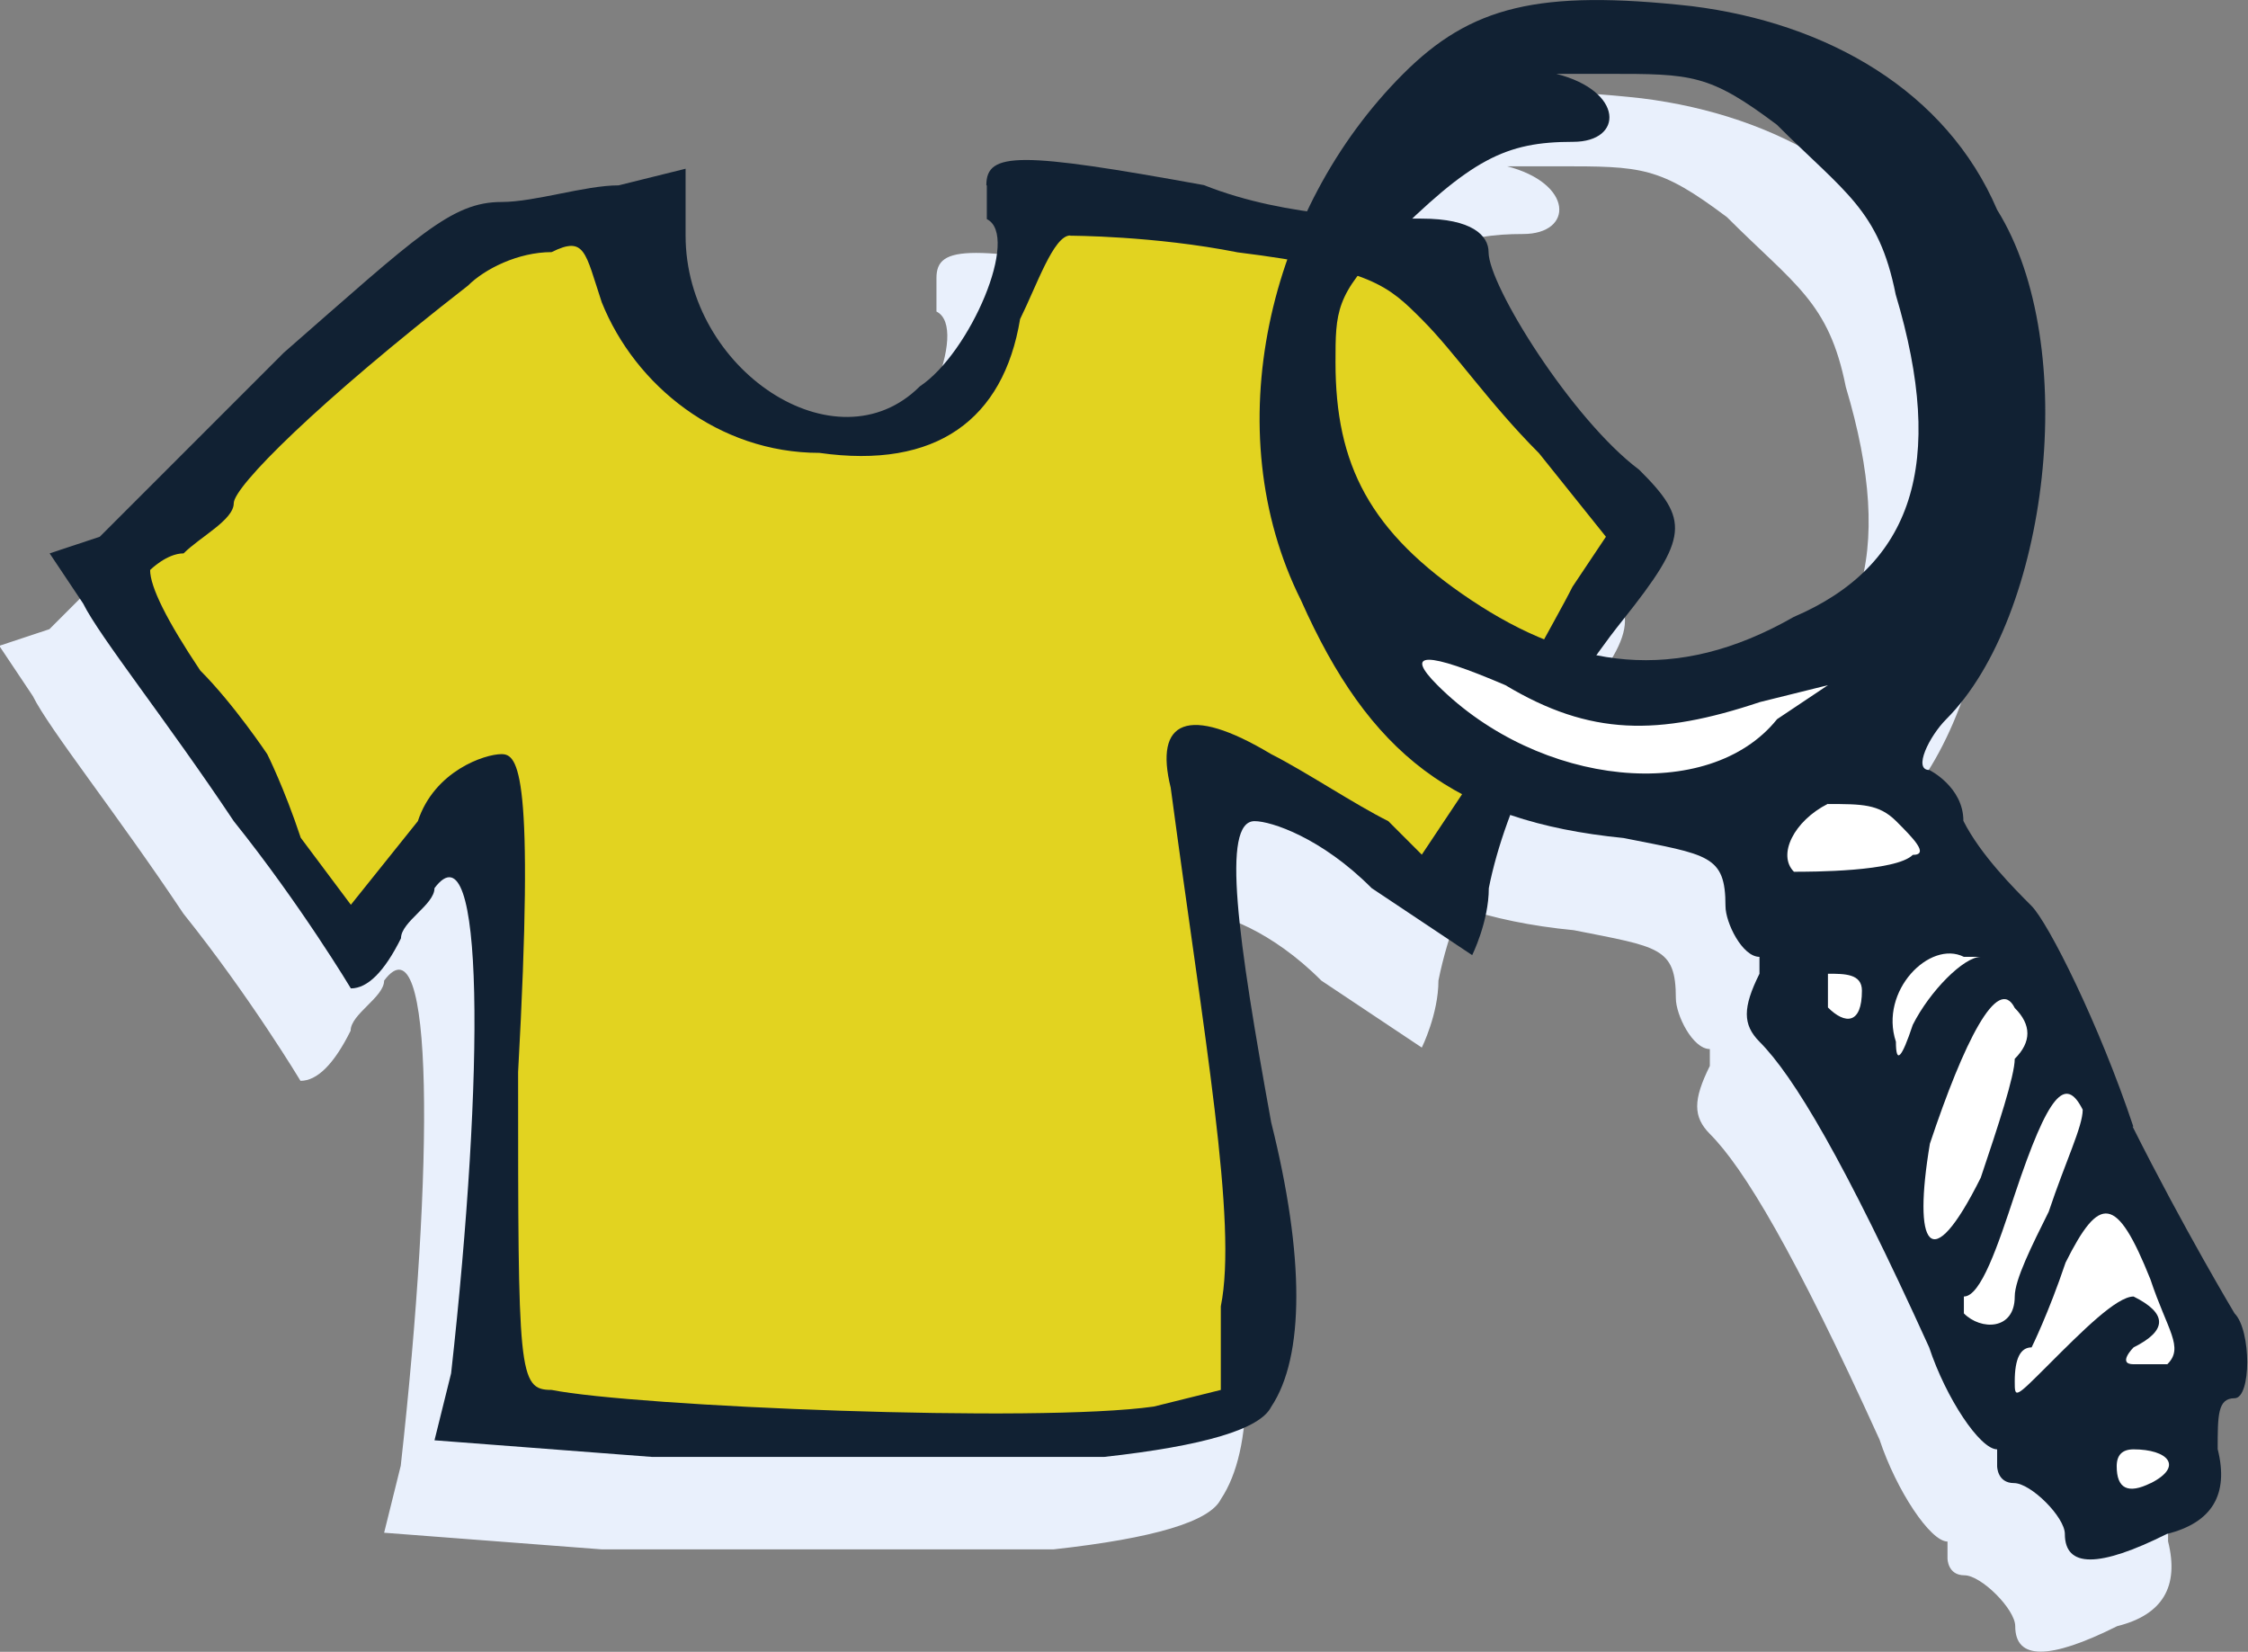 <?xml version="1.0" encoding="UTF-8"?><svg id="Layer_2" xmlns="http://www.w3.org/2000/svg" viewBox="0 0 91.94 67.55"><rect x="0" y="0" width="91.94" height="67.55" fill="#808080" stroke="none"/><defs><style>.cls-1{fill:#112133;}.cls-1,.cls-2,.cls-3,.cls-4{stroke-width:0px;}.cls-2{fill:#e2d320;}.cls-3{fill:#fff;}.cls-4{fill:#e9f0fc;}</style></defs><g id="Layer_1-2"><path class="cls-4" d="m89.38,57.48s-2.08-3.47-4.17-7.64c-1.39-4.17-3.47-8.33-4.17-9.03-.69-.69-2.08-2.08-2.78-3.47,0-1.39-1.39-2.08-1.39-2.08-.69,0,0-1.39.69-2.08,4.17-4.17,5.55-15.27,2.08-20.83-2.08-4.86-6.94-7.64-12.5-8.33-6.25-.69-9.03,0-11.8,2.78-1.63,1.63-2.94,3.55-3.92,5.64-1.37-.2-2.85-.52-4.22-1.07-7.53-1.37-8.9-1.37-8.9,0v1.37c1.37.68-.68,5.47-2.74,6.84-3.42,3.42-9.58-.68-9.58-6.16v-2.74l-2.74.68c-1.37,0-3.42.68-4.79.68-2.05,0-3.42,1.37-8.9,6.16l-7.53,7.53-2.05.68,1.37,2.05c.68,1.37,3.42,4.79,6.16,8.9,2.74,3.42,4.79,6.84,4.79,6.84.68,0,1.37-.68,2.05-2.05,0-.68,1.37-1.37,1.37-2.05,2.05-2.74,2.05,7.53.68,19.84l-.68,2.74,8.9.68h18.48q6.16-.68,6.84-2.05c1.37-2.05,1.37-6.16,0-11.63-1.37-7.53-2.05-12.32-.68-12.32.68,0,2.74.68,4.79,2.74,2.05,1.37,4.11,2.74,4.11,2.74,0,0,.68-1.37.68-2.74.19-.96.5-1.98.89-3.01,1.36.46,2.89.78,4.65.95,3.47.69,4.17.69,4.17,2.78,0,.69.69,2.08,1.39,2.08v.69c-.69,1.39-.69,2.08,0,2.78,1.39,1.39,3.47,4.86,6.94,12.5.69,2.08,2.08,4.17,2.78,4.17v.69s0,.69.69.69,2.08,1.39,2.08,2.08c0,1.39,1.39,1.39,4.17,0q2.78-.69,2.08-3.47c0-1.39,0-2.08.69-2.08s.69-2.78,0-3.47ZM61.61,6.8h2.08c3.47,0,4.17,0,6.94,2.08,2.78,2.78,4.17,3.47,4.86,6.94,2.08,6.94.69,11.11-4.17,13.19-2.89,1.65-5.53,2.07-8.07,1.56.34-.48.7-.96,1.06-1.42,2.74-3.42,2.74-4.11.68-6.16-2.74-2.05-6.16-7.53-6.16-8.9,0-.68-.68-1.37-2.74-1.37-.11,0-.25,0-.4,0,2.74-2.59,4.12-3.15,6.6-3.15,2.08,0,2.08-2.08-.69-2.78Z"/><polygon class="cls-2" points="20.68 57.83 19.98 32.88 14.61 38.41 4.59 23.32 17.86 10.88 25.9 9.64 27.88 15.02 32.19 17.87 36.42 17.37 39.25 15.82 42.42 8.27 58.3 10.74 67.48 22.46 59.22 36.22 49.62 31.63 50.82 48.15 51.54 54.71 50.19 57.83 20.68 57.83"/><path class="cls-1" d="m40.36,7.59v1.37c1.37.68-.68,5.47-2.74,6.84-3.42,3.42-9.58-.68-9.58-6.16v-2.74l-2.74.68c-1.37,0-3.42.68-4.79.68-2.05,0-3.42,1.37-8.9,6.16l-7.53,7.53-2.05.68,1.37,2.05c.68,1.37,3.42,4.79,6.16,8.9,2.74,3.42,4.79,6.84,4.79,6.84.68,0,1.37-.68,2.05-2.05,0-.68,1.37-1.37,1.37-2.05,2.05-2.74,2.05,7.53.68,19.84l-.68,2.74,8.9.68h18.48q6.16-.68,6.84-2.05c1.37-2.05,1.37-6.16,0-11.63-1.37-7.53-2.05-12.32-.68-12.32.68,0,2.74.68,4.79,2.74,2.05,1.37,4.11,2.74,4.11,2.74,0,0,.68-1.37.68-2.74.68-3.42,2.74-7.53,5.47-10.95s2.74-4.11.68-6.16c-2.74-2.05-6.16-7.53-6.16-8.9,0-.68-.68-1.37-2.74-1.37-1.37,0-5.47,0-8.9-1.37-7.53-1.37-8.9-1.37-8.9,0Zm3.42,2.05s3.42,0,6.84.68c5.47.68,6.16,1.37,7.53,2.74,1.37,1.37,2.74,3.42,4.79,5.47l2.74,3.42-1.37,2.05c-.68,1.37-2.74,4.79-3.42,6.84l-2.74,4.11-1.37-1.37c-1.37-.68-3.42-2.05-4.79-2.74-3.42-2.05-4.79-1.37-4.11,1.37,1.37,10.26,2.74,17.79,2.05,21.21v3.42l-2.74.68c-4.79.68-21.21,0-24.63-.68-1.37,0-1.37-.68-1.37-13,.68-12.32,0-13-.68-13s-2.74.68-3.42,2.74l-2.74,3.42-2.05-2.74c-.68-2.05-1.37-3.42-1.37-3.42,0,0-1.37-2.05-2.74-3.42-1.37-2.05-2.05-3.42-2.05-4.11,0,0,.68-.68,1.37-.68.68-.68,2.05-1.37,2.05-2.05s3.42-4.11,9.58-8.9c.68-.68,2.05-1.37,3.42-1.37,1.37-.68,1.37,0,2.05,2.05,1.37,3.42,4.79,6.16,8.9,6.16,4.79.68,7.53-1.37,8.21-5.47.68-1.37,1.37-3.42,2.05-3.42Z"/><polygon class="cls-3" points="89.9 61.11 89.9 54.17 77.4 30.71 77.4 25.28 67.13 28.34 56.02 24.43 56.02 27.54 63.27 32.42 70.42 33.74 73.9 42.22 80.31 55.23 84.16 60.67 86.56 62.55 89.9 61.11"/><path class="cls-1" d="m87.25,46.07c-1.39-4.17-3.47-8.33-4.17-9.03-.69-.69-2.08-2.08-2.78-3.47,0-1.39-1.39-2.08-1.39-2.08-.69,0,0-1.39.69-2.08,4.17-4.17,5.55-15.27,2.08-20.83-2.08-4.86-6.94-7.64-12.5-8.33-6.25-.69-9.03,0-11.8,2.78-5.55,5.55-7.64,14.58-4.17,21.52,2.78,6.25,6.25,9.03,13.19,9.72,3.47.69,4.17.69,4.17,2.78,0,.69.69,2.08,1.39,2.08v.69c-.69,1.39-.69,2.08,0,2.78,1.39,1.39,3.47,4.86,6.94,12.5.69,2.08,2.08,4.17,2.78,4.17v.69s0,.69.69.69,2.08,1.39,2.08,2.08c0,1.39,1.39,1.39,4.17,0q2.78-.69,2.08-3.47c0-1.39,0-2.08.69-2.08s.69-2.78,0-3.47c0,0-2.08-3.47-4.17-7.64ZM54.62,14.83c0-2.08,0-2.78,2.08-4.86,3.47-3.47,4.86-4.17,7.64-4.17,2.08,0,2.08-2.08-.69-2.78h2.08c3.47,0,4.17,0,6.94,2.08,2.78,2.78,4.17,3.47,4.86,6.94,2.08,6.94.69,11.11-4.17,13.19-4.86,2.78-9.03,2.08-13.19-.69-4.17-2.78-5.55-5.55-5.55-9.72Zm4.17,13.19q-2.08-2.08,2.78,0c3.47,2.08,6.25,2.08,10.41.69l2.78-.69-2.08,1.39c-2.78,3.47-9.72,2.78-13.89-1.39Zm15.97,4.86c1.39,0,2.08,0,2.78.69.69.69,1.39,1.39.69,1.39-.69.69-4.17.69-4.86.69-.69-.69,0-2.08,1.39-2.78Zm0,8.33v-1.39c.69,0,1.39,0,1.39.69,0,1.39-.69,1.39-1.39.69Zm2.78,1.39c-.69-2.08,1.39-4.17,2.78-3.47h.69c-.69,0-2.08,1.39-2.78,2.78q-.69,2.08-.69.69Zm1.39,4.17c1.39-4.17,2.78-6.94,3.47-5.55.69.69.69,1.39,0,2.08,0,.69-.69,2.78-1.39,4.86-2.08,4.17-2.78,2.78-2.08-1.39Zm1.39,6.94v-.69c.69,0,1.39-2.08,2.08-4.17,1.39-4.17,2.08-4.86,2.78-3.47,0,.69-.69,2.08-1.39,4.17-.69,1.39-1.39,2.78-1.39,3.47,0,1.39-1.39,1.39-2.08.69Zm7.64,6.94q-1.39.69-1.39-.69,0-.69.69-.69c1.39,0,2.08.69.69,1.39Zm.69-4.86h-1.39c-.69,0,0-.69,0-.69,1.39-.69,1.39-1.39,0-2.08-.69,0-2.08,1.39-3.47,2.78s-1.39,1.39-1.39.69q0-1.39.69-1.39s.69-1.39,1.39-3.47c1.39-2.78,2.08-2.78,3.47.69.69,2.08,1.39,2.78.69,3.47Z"/></g></svg>